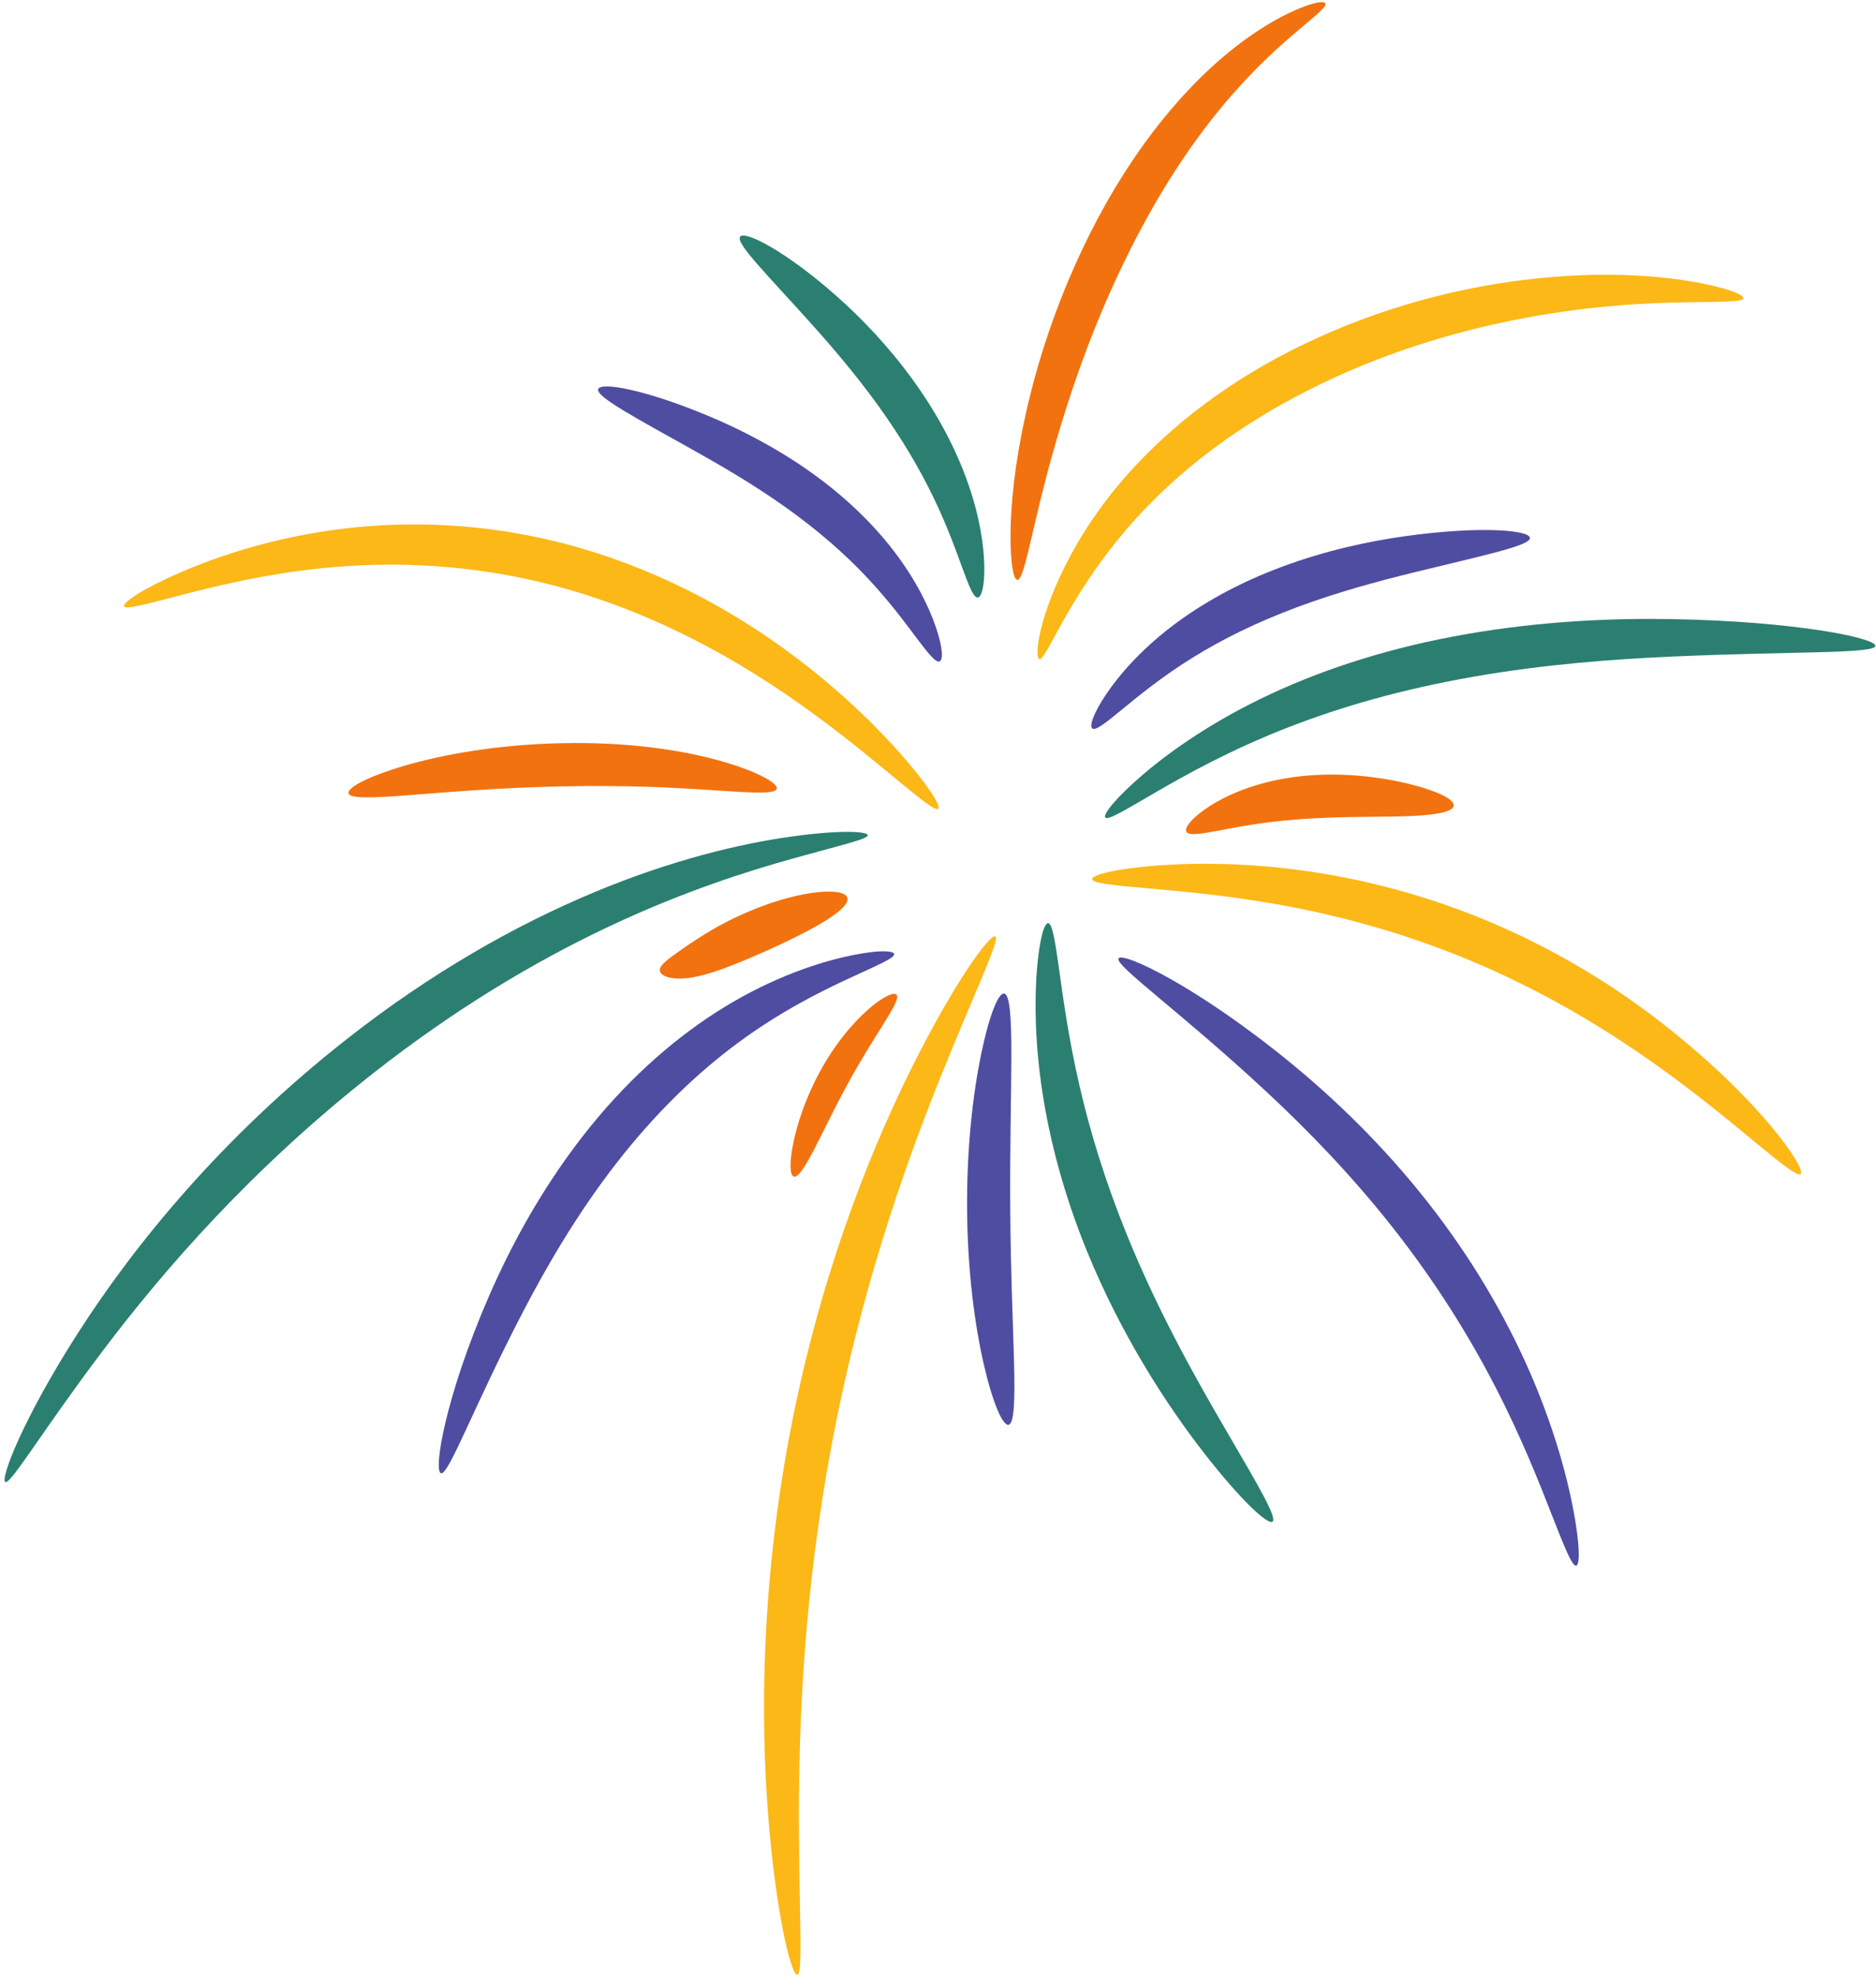 <?xml version="1.0" encoding="UTF-8"?>
<!DOCTYPE svg PUBLIC '-//W3C//DTD SVG 1.0//EN'
          'http://www.w3.org/TR/2001/REC-SVG-20010904/DTD/svg10.dtd'>
<svg height="1726.8" preserveAspectRatio="xMidYMid meet" version="1.0" viewBox="-4.0 -1.9 1639.8 1726.8" width="1639.8" xmlns="http://www.w3.org/2000/svg" xmlns:xlink="http://www.w3.org/1999/xlink" zoomAndPan="magnify"
><g
  ><g
    ><g id="change1_1"
      ><path class="UnoptimicedTransforms" d="m 1153.846,857.692 c -2.67,2.433 -19.123,-11.36 -47.324,-34.66 -27.485,-22.708 -69.113,-56.52 -120.439,-87.677 -46.028,-27.944 -101.238,-54.637 -163.552,-71.534 -2.004,-0.543 -4.007,-1.074 -6.01,-1.593 -63.853,-16.595 -125.174,-20.172 -179.187,-16.627 -57.485,3.736 -107.054,15.531 -140.135,24.045 -33.802,8.699 -53.478,14.355 -54.892,11.123 -1.414,-3.232 15.667,-15.014 48.578,-29.383 32.428,-14.158 82.337,-31.163 143.383,-38.533 57.136,-6.862 123.035,-4.865 191.709,12.849 2.149,0.556 4.297,1.126 6.446,1.711 66.921,18.217 124.867,48.035 171.716,79.903 52.505,35.721 91.68,73.976 116.101,101.541 24.805,27.999 36.276,46.403 33.606,48.835 z" fill="#fcb817" transform="translate(-337.807 -152.741)"
      /></g
      ><g id="change2_1"
      ><path class="UnoptimicedTransforms" d="m 1011.538,900 c 0.401,3.451 -23.53,8.741 -64.054,20.045 -41.207,11.495 -96.95,29.058 -162.168,59.805 -65.356,30.817 -134.353,72.1 -204.88,127.319 0,0 -0.209,0.164 -0.209,0.164 -106.625,83.564 -183.12,171.564 -237.283,243.254 -52.791,69.873 -80.638,117.215 -85.251,114.798 -4.613,-2.416 15.001,-54.583 63.35,-130.04 49.351,-77.02 125.959,-171.557 235.908,-257.714 0,0 0.216,-0.169 0.216,-0.169 72.837,-57.076 145.954,-98.577 214.921,-127.405 68.771,-28.752 128.398,-42.557 171.51,-48.658 42.698,-6.043 67.539,-4.85 67.941,-1.399 z" fill="#2b7f70" transform="translate(-257.037 -171.972)"
      /></g
      ><g id="change1_2"
      ><path class="UnoptimicedTransforms" d="m 1150,980.769 c 4.526,2.576 -18.77,49.946 -50.054,128.333 -32.173,80.614 -68.576,186.216 -92.779,314.654 -1e-4,1e-4 -0.18,0.959 -0.18,0.959 -24.038,127.918 -28.777,239.897 -28.698,326.262 0.077,84.266 3.791,136.796 -1.364,137.483 -5.155,0.687 -18.308,-50.888 -25.269,-136.379 -7.085,-87.02 -6.312,-203.407 18.244,-334.329 -2e-5,2e-4 0.185,-0.985 0.185,-0.985 24.766,-131.393 66.548,-239.905 105.505,-318.549 38.171,-77.058 69.886,-120.026 74.411,-117.45 z" fill="#fcb817" transform="translate(-283.96 -164.28)"
      /></g
      ><g id="change1_3"
      ><path class="UnoptimicedTransforms" d="m 1265.385,946.154 c -0.215,-3.552 17.766,-8.386 49.722,-11.329 31.692,-2.919 78.174,-3.747 132.41,3.527 50.828,6.827 107.457,20.72 165.454,45.168 0.653,0.275 1.305,0.551 1.956,0.828 58.416,24.871 108.26,56.225 148.758,87.802 84.921,66.231 126.142,126.96 120.932,131.696 -2.605,2.368 -16.764,-8.809 -40.505,-28.421 -23.244,-19.201 -57.734,-47.939 -99.837,-76.767 -40.634,-27.829 -88.784,-56.093 -144.113,-79.583 -0.616,-0.262 -1.234,-0.523 -1.852,-0.784 -54.921,-23.163 -108.031,-37.885 -156.153,-47.316 -51.031,-10.012 -96.238,-13.991 -126.988,-16.689 -31.247,-2.741 -49.569,-4.58 -49.784,-8.132 z" fill="#fcb817" transform="translate(-314.73 -179.664)"
      /></g
      ><g id="change2_2"
      ><path class="UnoptimicedTransforms" d="m 1300,865.385 c -2.264,-2.675 9.051,-17.303 33.353,-38.001 24.4,-20.781 61.766,-47.028 111.655,-70.201 48.918,-22.707 105.995,-40.925 171.132,-52.211 0,0 0.54,-0.093 0.54,-0.093 64.712,-11.178 126.427,-13.881 178.968,-12.932 107.274,1.924 178.01,16.477 177.429,23.439 -0.58,6.962 -72.249,4.664 -177.017,9.26 -51.214,2.253 -111.032,6.682 -172.946,17.416 0,-1e-5 -0.518,0.09 -0.518,0.09 -62.641,10.902 -116.765,26.319 -164.669,45.144 -48.721,19.128 -86.473,40.069 -113.464,55.742 -26.724,15.518 -42.198,25.023 -44.463,22.348 z" fill="#2b7f70" transform="translate(-337.807 -152.741)"
      /></g
      ><g id="change2_3"
      ><path class="UnoptimicedTransforms" d="m 1203.846,930.769 c 3.526,0.122 5.998,14.864 9.5,39.922 3.515,25.148 8.257,60.384 17.793,101.765 9.2,39.967 22.28,83.146 41.152,129.751 10e-5,2e-4 0.286,0.705 0.286,0.705 28.676,70.79 63.917,132.048 89.545,175.915 25.776,44.12 41.998,71.849 37.877,75.019 -4.121,3.17 -27.91,-18.84 -59.959,-60.056 -31.956,-41.095 -72.035,-102.113 -102.423,-176.672 0,2e-4 -0.301,-0.74 -0.301,-0.74 -19.767,-48.757 -31.99,-95.335 -38.495,-137.765 -6.753,-44.115 -6.91,-81.431 -4.784,-107.401 2.126,-25.965 6.281,-40.565 9.807,-40.443 z" fill="#2b7f70" transform="translate(-291.653 -125.818)"
      /></g
      ><g id="change3_1"
      ><path class="UnoptimicedTransforms" d="m 1084.615,926.923 c 0.795,3.432 -14.371,9.731 -39.515,21.369 -25.111,11.623 -60.268,29.068 -97.408,56.615 -36.148,26.752 -71.805,61.144 -105.903,104.971 0,0 -0.119,0.153 -0.119,0.153 -34.051,43.813 -60.689,89.675 -81.675,130.007 -42.92,82.539 -64.854,142.786 -71.534,140.731 -6.68,-2.055 3.547,-66.371 41.999,-154.789 18.818,-43.301 45.112,-92.281 81.4,-139.087 0,0 0.127,-0.163 0.127,-0.163 36.209,-46.689 76.373,-82.746 117.067,-108.897 42.102,-27.002 81.67,-41.084 109.769,-47.778 28.176,-6.712 44.996,-6.564 45.791,-3.132 z" fill="#4f4da1" transform="translate(-307.037 -95.049)"
      /></g
      ><g id="change4_1"
      ><path class="UnoptimicedTransforms" d="m 973.077,800 c -0.591,5.174 -21.941,6.902 -55.409,9.864 -37.043,3.278 -75.673,7.342 -129.57,16.828 -1.441,0.254 -2.879,0.509 -4.312,0.765 -52.155,9.392 -90.387,18.773 -125.321,27.036 -32.1,7.593 -52.597,11.763 -54.619,7.045 -2.022,-4.718 15.03,-17.57 45.929,-31.954 31.501,-14.665 75.114,-29.627 127.245,-39.24 1.494,-0.277 2.993,-0.55 4.499,-0.818 53.783,-9.571 100.444,-10.341 136.514,-6.315 35.066,3.914 55.612,11.827 55.045,16.789 z" fill="#f2720f" transform="rotate(8.854 1550.641 -1181.633)"
      /></g
      ><g id="change3_2"
      ><path class="UnoptimicedTransforms" d="m 1161.539,738.462 c -3.465,0.736 -8.519,-8.57 -16.252,-24.173 -7.784,-15.707 -18.322,-37.397 -34.053,-61.511 -15.04,-23.108 -33.571,-46.528 -57.146,-70.961 -0.302,-0.313 -0.605,-0.626 -0.908,-0.939 -23.574,-24.314 -48.6,-45.774 -70.062,-63.619 -44.088,-36.636 -75.225,-61.337 -71.581,-67.259 3.644,-5.922 41.058,8.279 90.949,41.023 24.439,16.03 51.963,37.1 77.747,63.549 0.33,0.338 0.659,0.677 0.988,1.017 25.506,26.345 44.864,53.823 58.598,80.758 14.369,28.236 21.37,53.997 23.996,72.277 2.627,18.279 1.186,29.103 -2.279,29.839 z" fill="#4f4da1" transform="rotate(-10.505 106.867 2529.525)"
      /></g
      ><g id="change3_3"
      ><path class="UnoptimicedTransforms" d="m 1219.231,792.308 c -3.177,-1.502 -1.763,-13.098 5.821,-31.451 7.603,-18.398 21.587,-43.266 44.141,-69.069 21.976,-25.113 50.168,-49.256 84.761,-70.624 0,-3e-5 0.283,-0.175 0.283,-0.175 34.599,-21.349 69.578,-36.526 100.011,-47.165 61.677,-21.578 105.29,-26.647 107.29,-19.978 2.001,6.668 -38.067,23.469 -94.979,50.201 -27.961,13.142 -60.504,29.244 -92.484,49.042 10e-5,-4e-5 -0.263,0.163 -0.262,0.163 -32.255,20.005 -58.605,40.299 -80.96,61.283 -22.851,21.417 -39.231,41.422 -51.241,56.121 -11.868,14.524 -19.205,23.154 -22.382,21.652 z" fill="#4f4da1" transform="rotate(11.323 1879.391 -640.11)"
      /></g
      ><g id="change3_4"
      ><path class="UnoptimicedTransforms" d="m 1311.539,988.462 c 3.815,-5.963 69.166,24.638 151.282,92.067 38.828,31.883 80.454,72.065 118.804,120.853 0.337,0.428 0.673,0.857 1.008,1.286 38.547,49.28 67.159,99.112 87.646,145.689 21.306,48.47 32.985,91.516 38.732,121.781 5.771,30.394 5.964,48.329 2.527,49.093 -3.437,0.764 -10.07,-15.663 -21.06,-43.784 -10.911,-27.92 -26.681,-68.114 -49.855,-112.951 -22.375,-43.318 -50.889,-89.533 -87.709,-136.574 10e-5,10e-5 -0.962,-1.227 -0.961,-1.226 -36.536,-46.524 -75.228,-86.215 -110.817,-119.346 -75.281,-70.078 -133.412,-110.926 -129.597,-116.889 z" fill="#4f4da1" transform="translate(-337.807 -152.741)"
      /></g
      ><g id="change1_4"
      ><path class="UnoptimicedTransforms" d="m 1238.461,680.769 c -4.59,-1.402 -0.846,-38.828 28.078,-92.137 13.19,-24.299 31.547,-50.934 56.433,-77.487 0,-10e-6 0,-2e-5 0,-2e-5 39.843,-42.453 92.492,-81.037 157.648,-110.753 0.462,-0.211 0.925,-0.421 1.387,-0.63 66.2,-30.047 131.643,-45.281 188.998,-51.472 55.882,-6.077 101.562,-3.332 133.989,1.834 31.98,5.095 49.415,11.879 48.852,15.261 -0.564,3.382 -18.893,2.998 -50.21,3.512 -32.197,0.528 -74.883,2.386 -128.201,11.423 -54.282,9.247 -115.557,25.477 -177.818,53.797 -0.434,0.198 -0.869,0.397 -1.303,0.596 -61.303,28.108 -110.906,62.092 -150.137,99.428 0,1e-5 0,1e-5 0,2e-5 -24.504,23.283 -43.466,46.368 -58.331,67.614 -32.532,46.476 -44.795,80.416 -49.385,79.015 z" fill="#fcb817" transform="translate(-333.96 -106.587)"
      /></g
      ><g id="change2_4"
      ><path class="UnoptimicedTransforms" d="m 1188.461,673.077 c -3.486,0.332 -7.388,-9.13 -13.162,-24.948 -5.92,-16.217 -13.51,-37.622 -25.869,-63.121 -12.137,-25.062 -27.455,-51.05 -47.567,-79.043 -10e-5,-1.8e-4 -0.315,-0.438 -0.315,-0.438 -20.019,-27.796 -41.199,-52.412 -59.956,-73.252 -37.574,-41.729 -65.079,-69.11 -60.823,-74.583 4.256,-5.472 39.61,12.51 83.695,51.421 22.05,19.454 45.993,44.308 67.688,74.336 -10e-5,-1.3e-4 0.341,0.472 0.341,0.472 21.619,29.996 37.08,60.035 47.187,88.531 10.283,29.01 14.047,54.243 14.482,72.2 0.432,17.859 -2.214,28.093 -5.7,28.424 z" fill="#2b7f70" transform="translate(-337.807 -152.741)"
      /></g
      ><g id="change4_2"
      ><path class="UnoptimicedTransforms" d="m 1223.077,657.692 c -3.405,-0.179 -6.175,-14.685 -5.979,-40.125 0.2,-25.86 3.637,-61.347 13.185,-104.319 10.006,-45.154 26.312,-96.398 51.739,-148.989 0,-1.3e-4 0.468,-0.967 0.468,-0.967 25.584,-52.8 55.368,-96.246 87.457,-130.944 30.532,-33.102 60.056,-54.14 83.361,-66.467 22.791,-12.054 37.474,-15.087 39,-12.036 1.526,3.051 -10.035,11.72 -28.527,27.544 -19.367,16.572 -42.866,38.603 -69.381,71.959 -27.657,34.888 -53.435,75.971 -77.961,126.421 10e-5,-1.2e-4 -0.446,0.92 -0.446,0.92 -24.216,50.058 -41.53,98.066 -54.537,140.728 -12.626,41.502 -19.831,72.877 -25.75,98.329 -5.599,24.076 -9.224,38.125 -12.629,37.947 z" fill="#f2720f" transform="translate(-337.807 -152.741)"
      /></g
      ><g id="change3_5"
      ><path class="UnoptimicedTransforms" d="m 1211.539,1019.231 c 5.15,0.769 6.41,22.342 6.286,56.428 -0.124,34.086 -1.332,80.738 -0.956,132.137 0.422,57.769 2.179,91.511 3.263,131.867 0.913,33.984 0.376,55.559 -4.747,56.491 -5.123,0.932 -13.912,-19.143 -21.701,-53.103 -7.921,-34.54 -14.139,-81.216 -14.547,-134.974 -0.406,-53.576 5.061,-100.684 12.142,-135.191 7,-34.109 15.109,-54.424 20.259,-53.655 z" fill="#4f4da1" transform="translate(-337.807 -152.741)"
      /></g
      ><g id="change4_3"
      ><path class="UnoptimicedTransforms" d="m 1126.923,1026.923 c 3.25,4.232 -5.876,16.55 -20.439,34.794 -16.258,20.367 -33.052,40.794 -54.77,71.668 -10e-4,0 -0.786,1.119 -0.787,1.12 -20.003,28.5 -36.76,55.53 -50.003,74.932 -13.243,19.402 -23.091,31.062 -27.846,29.024 -4.755,-2.038 -3.526,-17.485 3.971,-40.655 7.504,-23.192 21.449,-53.969 42.94,-84.901 0.281,-0.405 0.564,-0.809 0.847,-1.213 22.165,-31.586 46.643,-54.823 67.459,-69.472 20.489,-14.419 35.556,-19.298 38.629,-15.296 z" fill="#f2720f" transform="matrix(.701 -.088 .086 .688 -98.713 260.021)"
      /></g
      ><g id="change4_4"
      ><path class="UnoptimicedTransforms" d="m 1065.385,919.231 c 4.735,7.918 -17.175,29.01 -47.498,52.84 0,0 0,10e-6 0,10e-6 -4.593,3.608 -9.459,7.353 -14.45,11.103 -7.87,5.912 -15.544,11.454 -22.923,16.479 -10.539,7.192 -19.896,13.011 -29.521,17.275 -8.315,3.755 -15.656,5.43 -21.185,5.452 -5.49,0.022 -8.776,-1.565 -9.658,-4.021 -0.893,-2.486 0.629,-5.628 3.409,-9.412 2.515,-3.423 7.212,-8.807 12.01,-14.066 5.306,-5.809 13.987,-15.105 22.708,-23.132 6.722,-6.21 14.27,-12.568 22.499,-18.747 5.255,-3.947 10.512,-7.613 15.729,-10.984 0,0 1e-5,0 1e-5,0 34.388,-22.192 64.354,-30.358 68.881,-22.788 z" fill="#f2720f" transform="rotate(13.039 1498.705 -587.481)"
      /></g
      ><g id="change4_5"
      ><path class="UnoptimicedTransforms" d="m 1369.231,865.385 c -1.03,-3.288 5.9,-9.171 19.665,-15.533 13.83,-6.392 34.144,-13.022 59.553,-17.401 24.585,-4.236 52.29,-6.168 82.647,-5.088 0.449,0.016 0.898,0.033 1.346,0.05 45.466,1.768 86.899,9.716 115.051,17.335 28.66,7.757 45.668,15.525 44.816,20.637 -0.852,5.112 -19.499,6.614 -48.769,5.663 -29.27,-0.952 -69.013,-4.393 -112.497,-5.926 0,9e-5 -1.277,-0.045 -1.274,-0.045 -29.272,-1.019 -53.978,-0.929 -77.788,0.03 -23.884,0.96 -43.969,2.727 -58.403,3.434 -14.434,0.707 -23.293,0.202 -24.344,-3.156 z" fill="#f2720f" transform="matrix(.724 -.069 .05 .998 -1.823 -44.694)"
      /></g
    ></g
  ></g
></svg
>
